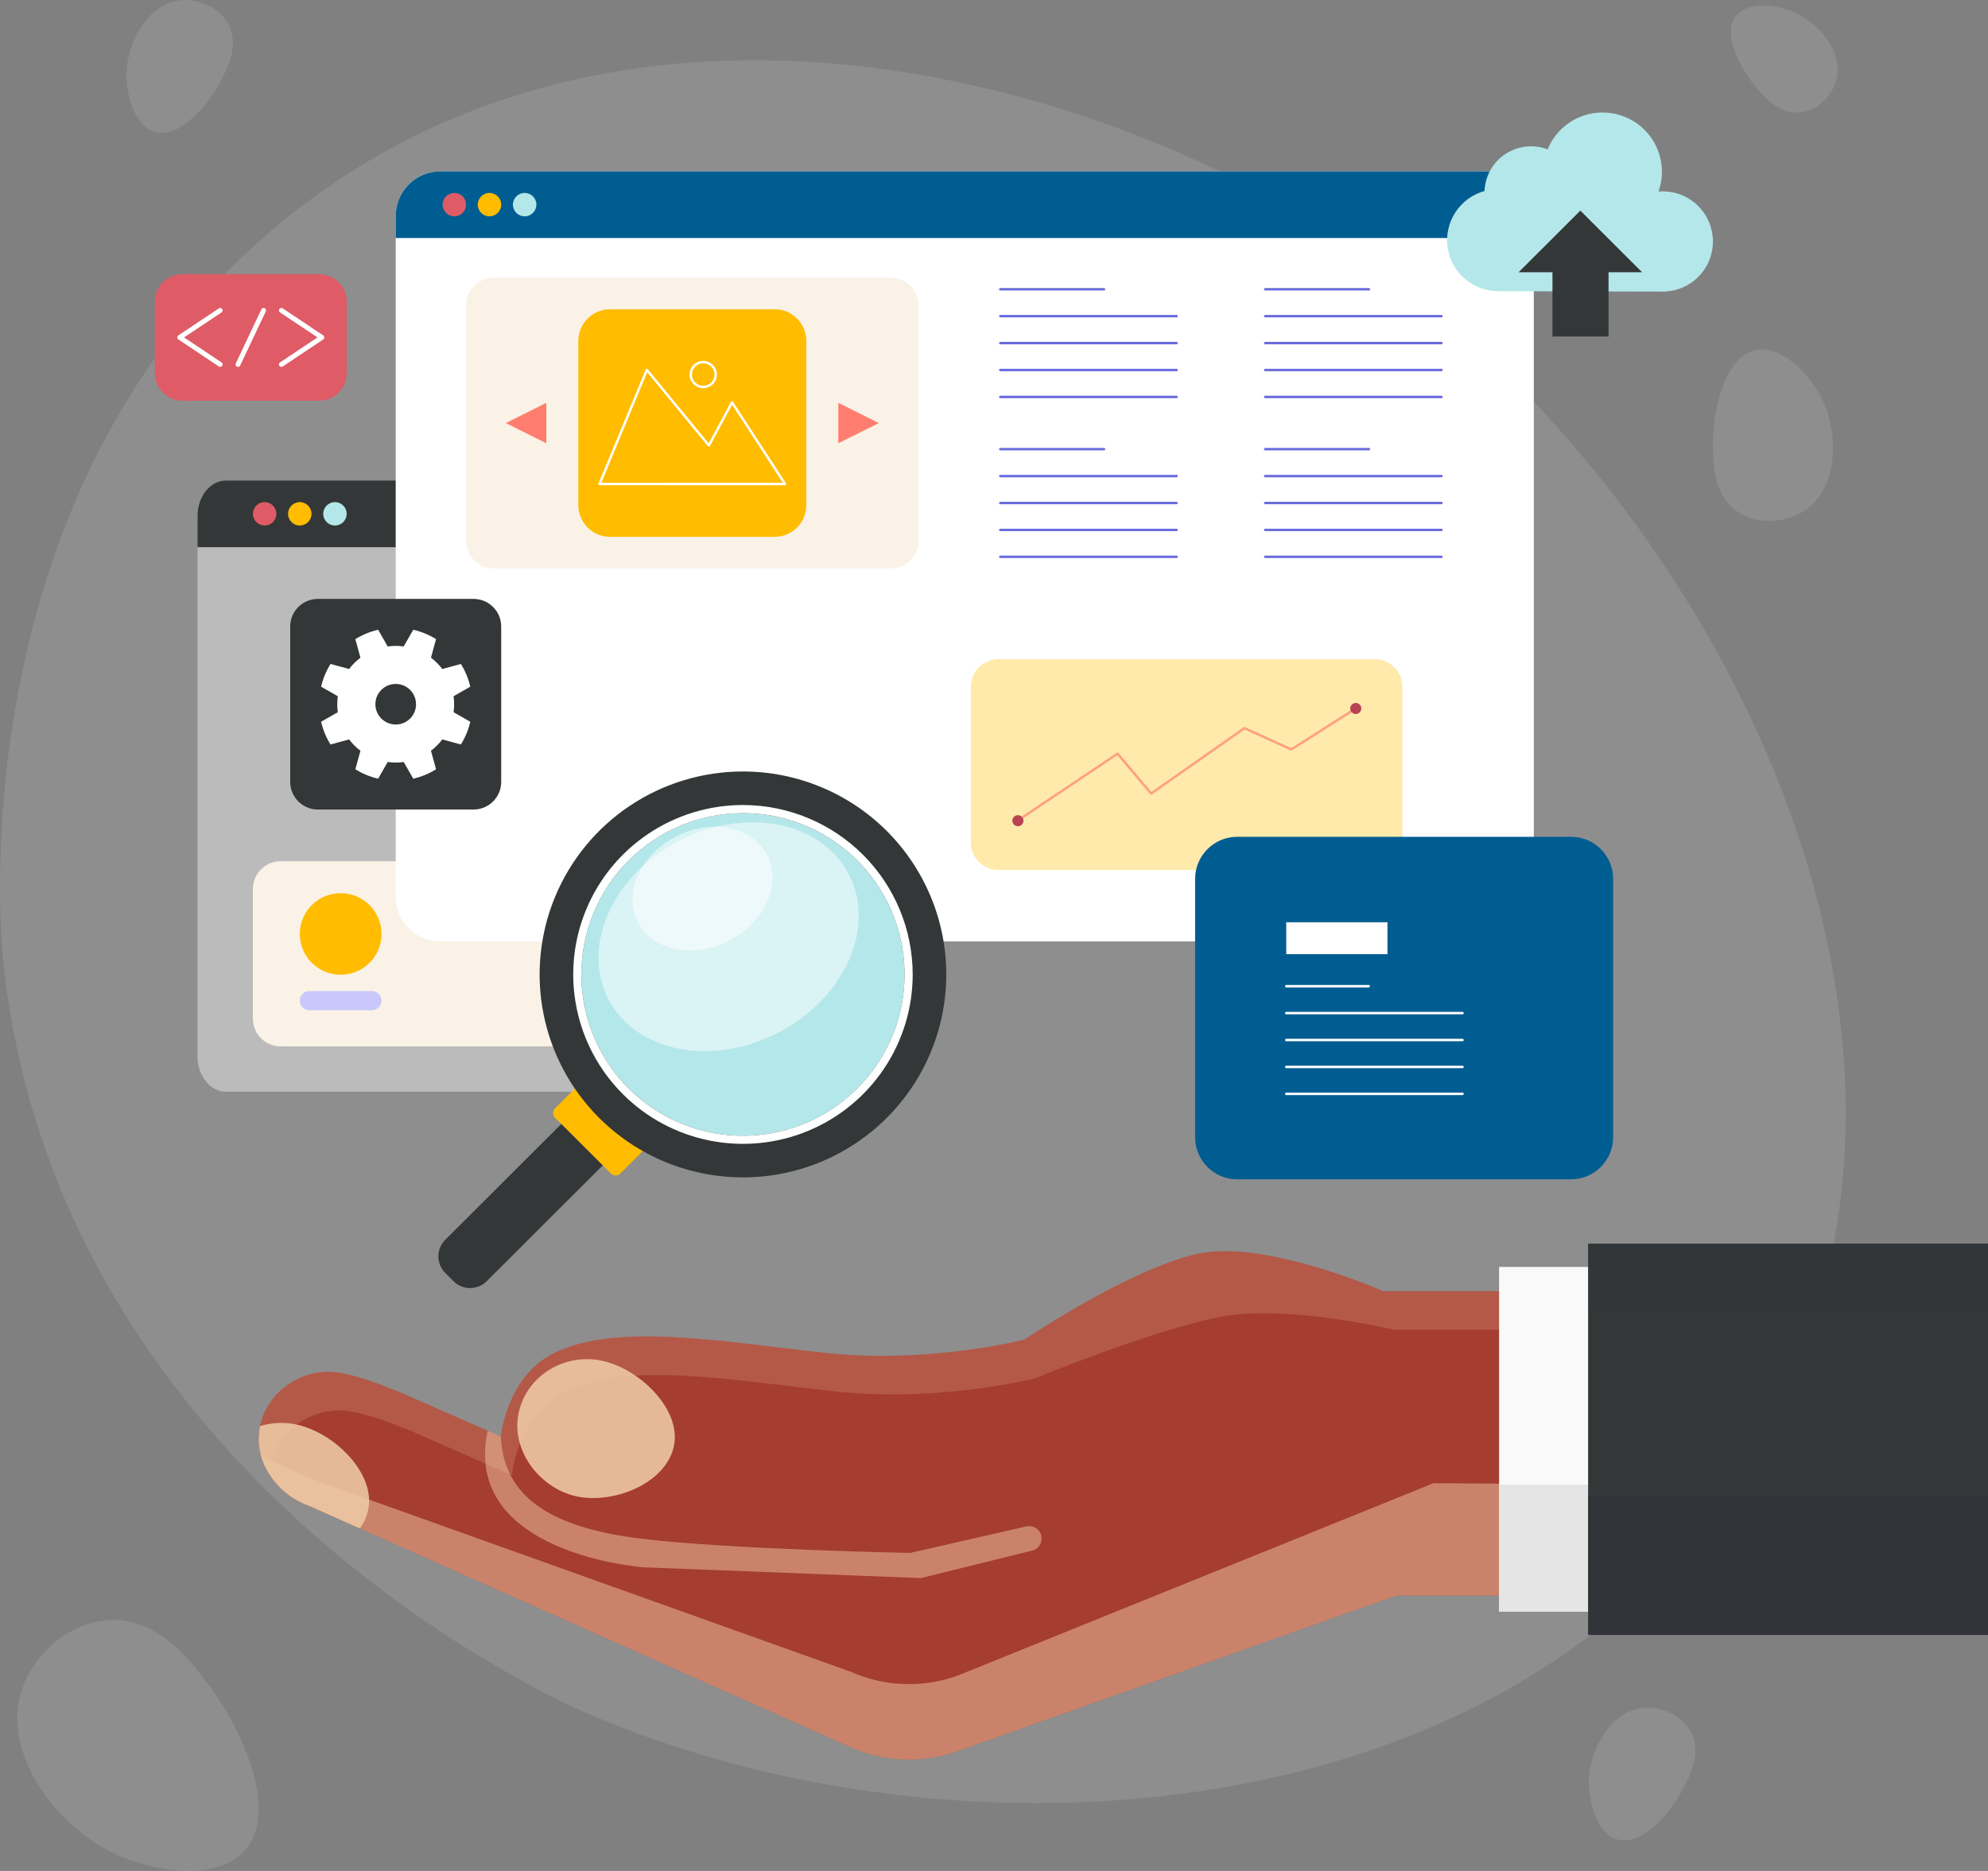 <svg width="408" height="384" viewBox="0 0 408 384" fill="none" xmlns="http://www.w3.org/2000/svg">
<rect x="0" y="0" width="408" height="384" fill="#808080" stroke="none"/>
<g clip-path="url(#clip0_1349_15332)">
<path opacity="0.55" d="M0.624 196.969C11.376 301.635 111.601 347.735 119.473 351.196C195.868 384.78 311.966 377.141 359.549 298.995C410.702 214.989 351.954 99.947 276.354 49.859C223.652 14.943 130.629 -9.696 62.275 42.026C-8.259 95.396 -0.054 190.373 0.624 196.969Z" fill="white" fill-opacity="0.2"/>
<path opacity="0.55" d="M4.639 346.33C-0.105 359.516 11.522 375.224 24.418 380.882C31.514 383.995 44.233 386.365 50.132 379.895C57.661 371.636 49.156 354.367 43.208 346.33C39.385 341.164 32.623 332.02 22.44 332.51C14.23 332.905 7.129 339.407 4.639 346.33Z" fill="white" fill-opacity="0.2"/>
<path opacity="0.55" d="M370.39 104.784C377.518 100.068 377.569 88.168 373.334 80.715C371.003 76.615 365.655 70.834 360.414 71.85C353.722 73.148 351.578 84.675 351.549 90.762C351.532 94.676 351.501 101.602 356.652 105.063C360.806 107.856 366.647 107.26 370.39 104.784Z" fill="white" fill-opacity="0.2"/>
<path opacity="0.55" d="M376.839 16.649C378.567 10.819 373.143 4.302 367.417 2.17C364.268 0.996 358.698 0.283 356.303 3.231C353.245 6.994 357.357 14.264 360.132 17.599C361.915 19.743 365.072 23.537 369.469 23.075C373.016 22.701 375.932 19.709 376.839 16.649Z" fill="white" fill-opacity="0.2"/>
<path opacity="0.55" d="M37.066 0.044C30.259 0.709 25.755 9.096 25.949 15.945C26.056 19.714 27.664 25.799 31.748 27.043C36.963 28.63 42.807 21.289 45.112 17C46.594 14.243 49.216 9.36 46.877 4.988C44.99 1.458 40.64 -0.306 37.066 0.044Z" fill="white" fill-opacity="0.2"/>
<path opacity="0.55" d="M337.2 350.514C330.393 351.179 325.89 359.566 326.084 366.416C326.191 370.185 327.798 376.269 331.883 377.513C337.098 379.1 342.942 371.759 345.247 367.47C346.728 364.713 349.351 359.83 347.011 355.458C345.124 351.929 340.775 350.164 337.2 350.514Z" fill="white" fill-opacity="0.2"/>
<path d="M317.632 265.003H283.856C283.856 265.003 260.049 254.503 246.209 257.266C232.369 260.03 210.223 274.95 210.223 274.95C210.223 274.95 190.846 279.928 169.806 277.713C148.767 275.499 126.808 271.266 113.705 277.713C103.923 282.527 102.817 294.845 102.817 294.845L82.358 285.86C81.787 285.609 81.22 285.401 80.651 285.212C75.414 283.002 70.411 281.55 67.546 281.55C59.563 281.55 53.09 287.763 53.09 295.427C53.09 301.513 57.672 307.077 63.554 309.116L174.543 358.575C181.452 361.653 189.283 361.961 196.413 359.433L286.618 327.451H324.265L317.632 265.003Z" fill="#A53D31"/>
<path d="M138.449 295.871C137.648 303.492 127.814 308.2 119.873 307.368C111.932 306.536 105.432 298.96 106.233 291.339C107.033 283.717 114.12 278.211 122.06 279.042C130 279.874 139.25 288.248 138.449 295.871Z" fill="#E5B998"/>
<path d="M63.556 309.116L73.84 313.7C74.864 312.305 75.507 310.669 75.706 308.951C76.506 301.329 67.257 292.955 59.316 292.124C57.317 291.914 55.296 292.11 53.374 292.701C53.187 293.598 53.093 294.512 53.092 295.429C53.089 301.513 57.674 307.077 63.556 309.116Z" fill="#E5B998"/>
<g style="mix-blend-mode:multiply" opacity="0.5">
<path d="M321.839 304.596L294.19 304.422L196.419 343.959C189.288 346.487 181.458 346.18 174.548 343.101L64.802 303.872C63.862 303.546 59.407 301.503 53.539 298.714C54.26 301.118 55.545 303.315 57.287 305.124C59.029 306.933 61.178 308.302 63.556 309.116L174.544 358.575C181.453 361.654 189.284 361.961 196.414 359.433L286.62 327.451H324.266L321.839 304.596Z" fill="#F0CAA4"/>
</g>
<g style="mix-blend-mode:screen" opacity="0.2">
<path d="M69.762 289.472C72.627 289.472 77.631 290.923 82.867 293.133C83.434 293.322 84.004 293.53 84.573 293.781L105.033 302.767C105.033 302.767 106.139 290.448 115.921 285.635C129.024 279.187 150.985 283.424 172.022 285.635C193.06 287.845 212.439 282.872 212.439 282.872C212.439 282.872 236.245 273.108 250.085 270.345C263.926 267.582 286.071 272.925 286.071 272.925H318.471L317.629 265.003H283.856C283.856 265.003 260.049 254.503 246.209 257.266C232.369 260.03 210.223 274.95 210.223 274.95C210.223 274.95 190.846 279.928 169.806 277.713C148.767 275.499 126.808 271.266 113.705 277.713C103.923 282.527 102.817 294.845 102.817 294.845L82.358 285.86C81.787 285.609 81.22 285.401 80.651 285.212C75.414 283.002 70.411 281.55 67.546 281.55C59.563 281.55 53.09 287.763 53.09 295.427C53.12 298.014 53.901 300.537 55.339 302.69C55.701 295.334 62.012 289.472 69.762 289.472Z" fill="#F0CAA4"/>
</g>
<path d="M334.236 260.03H307.662V330.767H334.236V260.03Z" fill="#F9F9F9"/>
<path d="M334.236 304.722H307.662V330.767H334.236V304.722Z" fill="#E5E5E5"/>
<path d="M408 255.24H325.932V335.556H408V255.24Z" fill="#343737"/>
<g style="mix-blend-mode:multiply" opacity="0.5">
<path d="M408 306.905H325.932V335.556H408V306.905Z" fill="#2E333B"/>
</g>
<g style="mix-blend-mode:screen" opacity="0.3">
<path d="M408 255.275H325.932V268.482H408V255.275Z" fill="#2E333B"/>
</g>
<g style="mix-blend-mode:multiply" opacity="0.5">
<path d="M211.805 318.253C212.464 318.096 213.033 317.685 213.388 317.109C213.743 316.533 213.855 315.84 213.698 315.182C213.541 314.525 213.129 313.956 212.552 313.602C211.975 313.247 211.281 313.136 210.622 313.293L186.785 318.731C186.785 318.731 149.138 317.994 131.422 315.784C113.706 313.574 103.371 307.679 102.787 294.873V294.832L100.095 293.649C94.618 319.036 132.16 321.68 132.16 321.68L188.999 323.891L211.805 318.253Z" fill="#F0CAA4"/>
</g>
<path d="M189.398 105.89V216.792C189.398 220.817 186.774 224.075 183.546 224.075H46.392C43.156 224.075 40.531 220.817 40.531 216.792V105.89C40.531 101.873 43.156 98.616 46.392 98.616H183.546C186.774 98.62 189.398 101.873 189.398 105.89Z" fill="white" fill-opacity="0.4"/>
<path d="M117.377 176.771H57.576C54.444 176.771 51.904 179.306 51.904 182.432V209.096C51.904 212.222 54.444 214.757 57.576 214.757H117.377C120.509 214.757 123.048 212.222 123.048 209.096V182.432C123.048 179.306 120.509 176.771 117.377 176.771Z" fill="#FAF2E6"/>
<path d="M189.398 105.89V112.3H40.531V105.89C40.531 101.873 43.156 98.616 46.392 98.616H183.546C186.774 98.62 189.398 101.873 189.398 105.89Z" fill="#343737"/>
<path d="M54.31 107.859C55.639 107.859 56.716 106.784 56.716 105.458C56.716 104.132 55.639 103.056 54.31 103.056C52.981 103.056 51.904 104.132 51.904 105.458C51.904 106.784 52.981 107.859 54.31 107.859Z" fill="#DF5B66"/>
<path d="M61.527 107.859C62.855 107.859 63.933 106.784 63.933 105.458C63.933 104.132 62.855 103.056 61.527 103.056C60.198 103.056 59.121 104.132 59.121 105.458C59.121 106.784 60.198 107.859 61.527 107.859Z" fill="#FFBC00"/>
<path d="M68.744 107.859C70.072 107.859 71.149 106.784 71.149 105.458C71.149 104.132 70.072 103.056 68.744 103.056C67.415 103.056 66.338 104.132 66.338 105.458C66.338 106.784 67.415 107.859 68.744 107.859Z" fill="#B4E7E9"/>
<path d="M69.912 200.06C74.543 200.06 78.297 196.313 78.297 191.69C78.297 187.068 74.543 183.32 69.912 183.32C65.281 183.32 61.527 187.068 61.527 191.69C61.527 196.313 65.281 200.06 69.912 200.06Z" fill="#FFBC00"/>
<path d="M76.329 207.339H63.496C62.974 207.339 62.473 207.132 62.104 206.763C61.735 206.395 61.527 205.895 61.527 205.374C61.527 204.853 61.735 204.353 62.104 203.985C62.473 203.616 62.974 203.409 63.496 203.409H76.329C76.851 203.409 77.352 203.616 77.721 203.985C78.09 204.353 78.297 204.853 78.297 205.374C78.297 205.895 78.09 206.395 77.721 206.763C77.352 207.132 76.851 207.339 76.329 207.339Z" fill="#C8C8FC"/>
<path d="M305.6 35.157H90.397C85.323 35.157 81.211 39.263 81.211 44.327V184.045C81.211 189.109 85.323 193.214 90.397 193.214H305.6C310.673 193.214 314.786 189.109 314.786 184.045V44.327C314.786 39.263 310.673 35.157 305.6 35.157Z" fill="white"/>
<path d="M314.786 44.327V48.846H81.211V44.331C81.211 41.899 82.179 39.567 83.901 37.847C85.624 36.128 87.96 35.162 90.397 35.162H305.6C308.036 35.162 310.371 36.127 312.094 37.846C313.816 39.564 314.785 41.895 314.786 44.327Z" fill="#005D91"/>
<path d="M93.244 44.401C94.572 44.401 95.649 43.326 95.649 41.999C95.649 40.673 94.572 39.598 93.244 39.598C91.915 39.598 90.838 40.673 90.838 41.999C90.838 43.326 91.915 44.401 93.244 44.401Z" fill="#DF5B66"/>
<path d="M100.46 44.401C101.789 44.401 102.866 43.326 102.866 41.999C102.866 40.673 101.789 39.598 100.46 39.598C99.132 39.598 98.055 40.673 98.055 41.999C98.055 43.326 99.132 44.401 100.46 44.401Z" fill="#FFBC00"/>
<path d="M107.677 44.401C109.006 44.401 110.083 43.326 110.083 41.999C110.083 40.673 109.006 39.598 107.677 39.598C106.349 39.598 105.271 40.673 105.271 41.999C105.271 43.326 106.349 44.401 107.677 44.401Z" fill="#B4E7E9"/>
<path d="M182.853 56.991H101.32C98.188 56.991 95.648 59.526 95.648 62.652V111.001C95.648 114.128 98.188 116.662 101.32 116.662H182.853C185.985 116.662 188.525 114.128 188.525 111.001V62.652C188.525 59.526 185.985 56.991 182.853 56.991Z" fill="#FAF2E6"/>
<path d="M158.962 63.472H125.209C121.609 63.472 118.689 66.386 118.689 69.981V103.673C118.689 107.267 121.609 110.181 125.209 110.181H158.962C162.563 110.181 165.482 107.267 165.482 103.673V69.981C165.482 66.386 162.563 63.472 158.962 63.472Z" fill="#FFBC00"/>
<path d="M103.812 86.832L112.123 90.98V82.684L103.812 86.832Z" fill="#FF7D6F"/>
<path d="M180.358 86.832L172.047 90.98V82.684L180.358 86.832Z" fill="#FF7D6F"/>
<path d="M161.123 99.341L150.229 82.594L145.483 91.431L132.755 75.927L123.045 99.34L161.123 99.341Z" stroke="white" stroke-width="0.5" stroke-linecap="round" stroke-linejoin="round"/>
<path d="M144.323 79.427C145.738 79.427 146.885 78.283 146.885 76.871C146.885 75.459 145.738 74.314 144.323 74.314C142.909 74.314 141.762 75.459 141.762 76.871C141.762 78.283 142.909 79.427 144.323 79.427Z" stroke="white" stroke-width="0.5" stroke-linecap="round" stroke-linejoin="round"/>
<path d="M205.291 59.367H226.582" stroke="#6A6ADD" stroke-width="0.5" stroke-linecap="round" stroke-linejoin="round"/>
<path d="M205.291 64.892H241.47" stroke="#6A6ADD" stroke-width="0.5" stroke-linecap="round" stroke-linejoin="round"/>
<path d="M205.291 70.417H241.47" stroke="#6A6ADD" stroke-width="0.5" stroke-linecap="round" stroke-linejoin="round"/>
<path d="M205.291 75.943H241.47" stroke="#6A6ADD" stroke-width="0.5" stroke-linecap="round" stroke-linejoin="round"/>
<path d="M205.291 81.468H241.47" stroke="#6A6ADD" stroke-width="0.5" stroke-linecap="round" stroke-linejoin="round"/>
<path d="M205.291 92.186H226.582" stroke="#6A6ADD" stroke-width="0.5" stroke-linecap="round" stroke-linejoin="round"/>
<path d="M205.291 97.711H241.47" stroke="#6A6ADD" stroke-width="0.5" stroke-linecap="round" stroke-linejoin="round"/>
<path d="M205.291 103.237H241.47" stroke="#6A6ADD" stroke-width="0.5" stroke-linecap="round" stroke-linejoin="round"/>
<path d="M205.291 108.762H241.47" stroke="#6A6ADD" stroke-width="0.5" stroke-linecap="round" stroke-linejoin="round"/>
<path d="M205.291 114.288H241.47" stroke="#6A6ADD" stroke-width="0.5" stroke-linecap="round" stroke-linejoin="round"/>
<path d="M259.656 59.367H280.947" stroke="#6A6ADD" stroke-width="0.5" stroke-linecap="round" stroke-linejoin="round"/>
<path d="M259.656 64.892H295.835" stroke="#6A6ADD" stroke-width="0.5" stroke-linecap="round" stroke-linejoin="round"/>
<path d="M259.656 70.417H295.835" stroke="#6A6ADD" stroke-width="0.5" stroke-linecap="round" stroke-linejoin="round"/>
<path d="M259.656 75.943H295.835" stroke="#6A6ADD" stroke-width="0.5" stroke-linecap="round" stroke-linejoin="round"/>
<path d="M259.656 81.468H295.835" stroke="#6A6ADD" stroke-width="0.5" stroke-linecap="round" stroke-linejoin="round"/>
<path d="M259.656 92.186H280.947" stroke="#6A6ADD" stroke-width="0.5" stroke-linecap="round" stroke-linejoin="round"/>
<path d="M259.656 97.711H295.835" stroke="#6A6ADD" stroke-width="0.5" stroke-linecap="round" stroke-linejoin="round"/>
<path d="M259.656 103.237H295.835" stroke="#6A6ADD" stroke-width="0.5" stroke-linecap="round" stroke-linejoin="round"/>
<path d="M259.656 108.762H295.835" stroke="#6A6ADD" stroke-width="0.5" stroke-linecap="round" stroke-linejoin="round"/>
<path d="M259.656 114.288H295.835" stroke="#6A6ADD" stroke-width="0.5" stroke-linecap="round" stroke-linejoin="round"/>
<path d="M282.144 135.292H204.912C201.779 135.292 199.24 137.827 199.24 140.953V172.899C199.24 176.026 201.779 178.56 204.912 178.56H282.144C285.276 178.56 287.815 176.026 287.815 172.899V140.953C287.815 137.827 285.276 135.292 282.144 135.292Z" fill="#FFEAAC"/>
<path d="M208.807 168.442L229.365 154.689L236.254 162.875L255.39 149.449L265.013 153.815L278.245 145.41" stroke="#FFA07F" stroke-width="0.5" stroke-linecap="round" stroke-linejoin="round"/>
<path d="M210.046 168.442C210.046 168.667 209.979 168.886 209.854 169.073C209.729 169.259 209.552 169.405 209.344 169.491C209.136 169.577 208.907 169.599 208.687 169.555C208.466 169.512 208.264 169.404 208.105 169.245C207.946 169.086 207.837 168.884 207.793 168.664C207.749 168.443 207.772 168.215 207.858 168.008C207.944 167.8 208.09 167.623 208.277 167.498C208.464 167.373 208.684 167.307 208.909 167.307C209.21 167.307 209.5 167.426 209.713 167.639C209.926 167.852 210.046 168.141 210.046 168.442Z" fill="#B74352"/>
<path d="M279.386 145.41C279.386 145.635 279.319 145.854 279.194 146.041C279.069 146.228 278.892 146.373 278.684 146.459C278.476 146.545 278.247 146.568 278.027 146.524C277.806 146.48 277.603 146.372 277.444 146.213C277.285 146.054 277.177 145.852 277.133 145.632C277.089 145.412 277.112 145.183 277.198 144.976C277.284 144.768 277.43 144.591 277.617 144.466C277.804 144.342 278.024 144.275 278.249 144.275C278.55 144.275 278.839 144.395 279.053 144.608C279.266 144.821 279.386 145.109 279.386 145.41Z" fill="#B74352"/>
<path d="M97.19 122.923H65.23C62.098 122.923 59.559 125.457 59.559 128.584V160.487C59.559 163.613 62.098 166.148 65.23 166.148H97.19C100.323 166.148 102.862 163.613 102.862 160.487V128.584C102.862 125.457 100.323 122.923 97.19 122.923Z" fill="#343737"/>
<path d="M93.205 144.533C93.205 143.984 93.167 143.436 93.092 142.893L96.518 140.938C96.139 139.287 95.486 137.71 94.588 136.273L90.772 137.309C90.11 136.431 89.327 135.649 88.446 134.988L89.491 131.179C88.048 130.283 86.467 129.632 84.811 129.252L82.853 132.678C81.763 132.527 80.658 132.527 79.568 132.678L77.609 129.252C75.954 129.632 74.372 130.283 72.93 131.179L73.974 134.988C73.094 135.649 72.311 136.431 71.648 137.309L67.832 136.273C66.934 137.71 66.281 139.286 65.902 140.938L69.328 142.893C69.178 143.983 69.178 145.088 69.328 146.178L65.902 148.133C66.281 149.784 66.934 151.361 67.832 152.798L71.648 151.762C72.309 152.642 73.093 153.423 73.974 154.083L72.93 157.892C74.372 158.787 75.954 159.439 77.609 159.819L79.568 156.393C80.657 156.55 81.763 156.55 82.853 156.393L84.811 159.819C86.467 159.439 88.048 158.787 89.491 157.892L88.446 154.083C89.328 153.423 90.111 152.642 90.772 151.762L94.588 152.798C95.486 151.361 96.139 149.784 96.518 148.133L93.092 146.178C93.167 145.633 93.205 145.083 93.205 144.533ZM81.21 148.703C80.384 148.702 79.578 148.457 78.891 147.999C78.205 147.541 77.671 146.89 77.355 146.129C77.04 145.368 76.957 144.53 77.118 143.722C77.279 142.914 77.677 142.171 78.26 141.589C78.844 141.006 79.588 140.609 80.397 140.449C81.207 140.288 82.046 140.37 82.809 140.685C83.572 141 84.224 141.534 84.682 142.219C85.141 142.904 85.386 143.709 85.387 144.533C85.387 145.08 85.28 145.623 85.07 146.129C84.86 146.635 84.552 147.095 84.164 147.482C83.776 147.869 83.316 148.176 82.809 148.386C82.302 148.595 81.758 148.703 81.21 148.703Z" fill="white"/>
<path d="M65.478 56.264H37.455C34.322 56.264 31.783 58.798 31.783 61.925V76.582C31.783 79.708 34.322 82.243 37.455 82.243H65.478C68.611 82.243 71.15 79.708 71.15 76.582V61.925C71.15 58.798 68.611 56.264 65.478 56.264Z" fill="#DF5B66"/>
<path d="M45.188 63.706L36.877 69.253L45.188 74.8" stroke="white" stroke-linecap="round" stroke-linejoin="round"/>
<path d="M57.748 74.8L66.059 69.253L57.748 63.706" stroke="white" stroke-linecap="round" stroke-linejoin="round"/>
<path d="M48.842 74.799L54.091 63.706" stroke="white" stroke-linecap="round" stroke-linejoin="round"/>
<path d="M341.241 39.273C340.95 39.273 340.664 39.288 340.379 39.311C341.441 36.318 341.288 33.029 339.953 30.147C338.618 27.265 336.206 25.019 333.234 23.889C330.262 22.758 326.964 22.833 324.046 24.098C321.129 25.362 318.822 27.715 317.62 30.655C316.202 30.117 314.677 29.923 313.169 30.089C311.662 30.256 310.216 30.778 308.951 31.613C307.686 32.448 306.638 33.572 305.894 34.891C305.15 36.211 304.731 37.688 304.673 39.201C302.228 39.88 300.113 41.419 298.719 43.535C297.325 45.651 296.745 48.199 297.089 50.709C297.432 53.218 298.674 55.518 300.586 57.183C302.497 58.849 304.948 59.766 307.485 59.766C313.281 59.766 335.545 59.849 341.237 59.849C343.971 59.849 346.592 58.765 348.525 56.836C350.458 54.907 351.544 52.29 351.544 49.561C351.544 46.833 350.458 44.216 348.525 42.286C346.592 40.357 343.971 39.273 341.237 39.273H341.241Z" fill="#B4E7E9"/>
<path d="M337.011 55.88L324.336 43.227L311.66 55.88H318.616V69.066H330.123V55.88H337.011Z" fill="#343737"/>
<path d="M322.426 171.75H253.916C249.145 171.75 245.277 175.611 245.277 180.373V233.423C245.277 238.185 249.145 242.046 253.916 242.046H322.426C327.197 242.046 331.065 238.185 331.065 233.423V180.373C331.065 175.611 327.197 171.75 322.426 171.75Z" fill="#005D91"/>
<path d="M284.753 189.287H263.977V195.837H284.753V189.287Z" fill="white"/>
<path d="M263.977 202.407H280.894" stroke="white" stroke-width="0.5" stroke-linecap="round" stroke-linejoin="round"/>
<path d="M263.977 207.933H300.155" stroke="white" stroke-width="0.5" stroke-linecap="round" stroke-linejoin="round"/>
<path d="M263.977 213.458H300.155" stroke="white" stroke-width="0.5" stroke-linecap="round" stroke-linejoin="round"/>
<path d="M263.977 218.983H300.155" stroke="white" stroke-width="0.5" stroke-linecap="round" stroke-linejoin="round"/>
<path d="M263.977 224.509H300.155" stroke="white" stroke-width="0.5" stroke-linecap="round" stroke-linejoin="round"/>
<path d="M145.279 210.85C146.181 211.752 146.689 212.974 146.689 214.249C146.689 215.524 146.181 216.746 145.279 217.647L99.887 262.957C99.44 263.404 98.91 263.759 98.325 264C97.741 264.242 97.115 264.367 96.483 264.367C95.85 264.367 95.224 264.242 94.64 264C94.055 263.759 93.525 263.404 93.078 262.957L91.376 261.258C90.929 260.812 90.574 260.282 90.332 259.699C90.09 259.116 89.965 258.491 89.965 257.86C89.965 257.229 90.09 256.604 90.332 256.02C90.574 255.437 90.929 254.908 91.376 254.462L136.768 209.152C137.214 208.705 137.745 208.351 138.329 208.109C138.913 207.867 139.54 207.743 140.172 207.743C140.804 207.743 141.43 207.867 142.015 208.109C142.599 208.351 143.129 208.705 143.576 209.152L145.279 210.85Z" fill="#343737"/>
<path d="M138.793 227.49C139.046 227.743 139.189 228.087 139.189 228.445C139.189 228.803 139.046 229.147 138.793 229.4L127.307 240.865C127.053 241.118 126.709 241.261 126.35 241.261C125.991 241.261 125.647 241.118 125.393 240.865L113.908 229.4C113.654 229.147 113.512 228.803 113.512 228.445C113.512 228.087 113.654 227.743 113.908 227.49L125.393 216.025C125.519 215.899 125.668 215.8 125.832 215.732C125.996 215.664 126.173 215.629 126.35 215.629C126.528 215.629 126.704 215.664 126.868 215.732C127.033 215.8 127.182 215.899 127.307 216.025L138.793 227.49Z" fill="#FFBC00"/>
<path d="M194.205 199.996C194.205 208.234 191.758 216.288 187.173 223.137C182.587 229.987 176.07 235.326 168.445 238.479C160.821 241.631 152.43 242.456 144.336 240.849C136.241 239.242 128.806 235.275 122.97 229.449C117.134 223.624 113.16 216.202 111.55 208.122C109.94 200.042 110.766 191.667 113.924 184.056C117.083 176.445 122.431 169.939 129.293 165.362C136.156 160.785 144.223 158.342 152.477 158.342C163.544 158.342 174.158 162.731 181.983 170.542C189.809 178.354 194.205 188.949 194.205 199.996Z" fill="#343737"/>
<path d="M185.646 199.996C185.646 206.544 183.701 212.945 180.057 218.39C176.413 223.834 171.233 228.078 165.172 230.584C159.112 233.09 152.443 233.745 146.009 232.468C139.576 231.191 133.666 228.038 129.027 223.407C124.389 218.777 121.23 212.878 119.95 206.456C118.67 200.034 119.327 193.377 121.837 187.327C124.347 181.278 128.598 176.107 134.053 172.469C139.507 168.831 145.919 166.89 152.479 166.89C161.275 166.89 169.711 170.378 175.931 176.586C182.151 182.795 185.646 191.216 185.646 199.996Z" fill="#B4E7E9"/>
<path d="M152.479 166.89C159.038 166.89 165.45 168.832 170.904 172.469C176.358 176.107 180.609 181.278 183.119 187.327C185.629 193.377 186.286 200.033 185.006 206.455C183.726 212.877 180.568 218.776 175.929 223.406C171.291 228.036 165.381 231.189 158.948 232.466C152.514 233.743 145.846 233.088 139.786 230.582C133.725 228.076 128.546 223.833 124.901 218.389C121.257 212.944 119.312 206.544 119.312 199.996C119.312 195.648 120.17 191.343 121.837 187.326C123.503 183.31 125.946 179.66 129.026 176.586C132.106 173.512 135.762 171.073 139.786 169.409C143.81 167.746 148.123 166.889 152.479 166.89ZM152.479 165.223C145.589 165.224 138.854 167.263 133.126 171.084C127.397 174.905 122.932 180.336 120.296 186.69C117.66 193.043 116.97 200.035 118.314 206.78C119.658 213.525 122.976 219.721 127.848 224.584C132.72 229.447 138.927 232.759 145.684 234.1C152.441 235.442 159.445 234.753 165.811 232.121C172.176 229.489 177.616 225.033 181.444 219.314C185.272 213.596 187.315 206.873 187.315 199.996C187.304 190.777 183.63 181.938 177.1 175.419C170.569 168.901 161.714 165.234 152.479 165.223Z" fill="white"/>
<path opacity="0.5" d="M174.176 179.366C179.868 190.207 173.449 204.765 159.842 211.882C146.234 218.999 130.589 215.986 124.897 205.141C119.206 194.296 125.625 179.743 139.234 172.625C152.842 165.507 168.486 168.525 174.176 179.366Z" fill="white"/>
<path opacity="0.5" d="M157.455 175.447C160.536 181.318 157.092 189.184 149.763 193.019C142.433 196.853 133.993 195.202 130.912 189.331C127.831 183.46 131.273 175.593 138.604 171.76C145.934 167.926 154.372 169.578 157.455 175.447Z" fill="white"/>
</g>
<defs>
<clipPath id="clip0_1349_15332">
<rect width="408" height="384" fill="white"/>
</clipPath>
</defs>
</svg>
